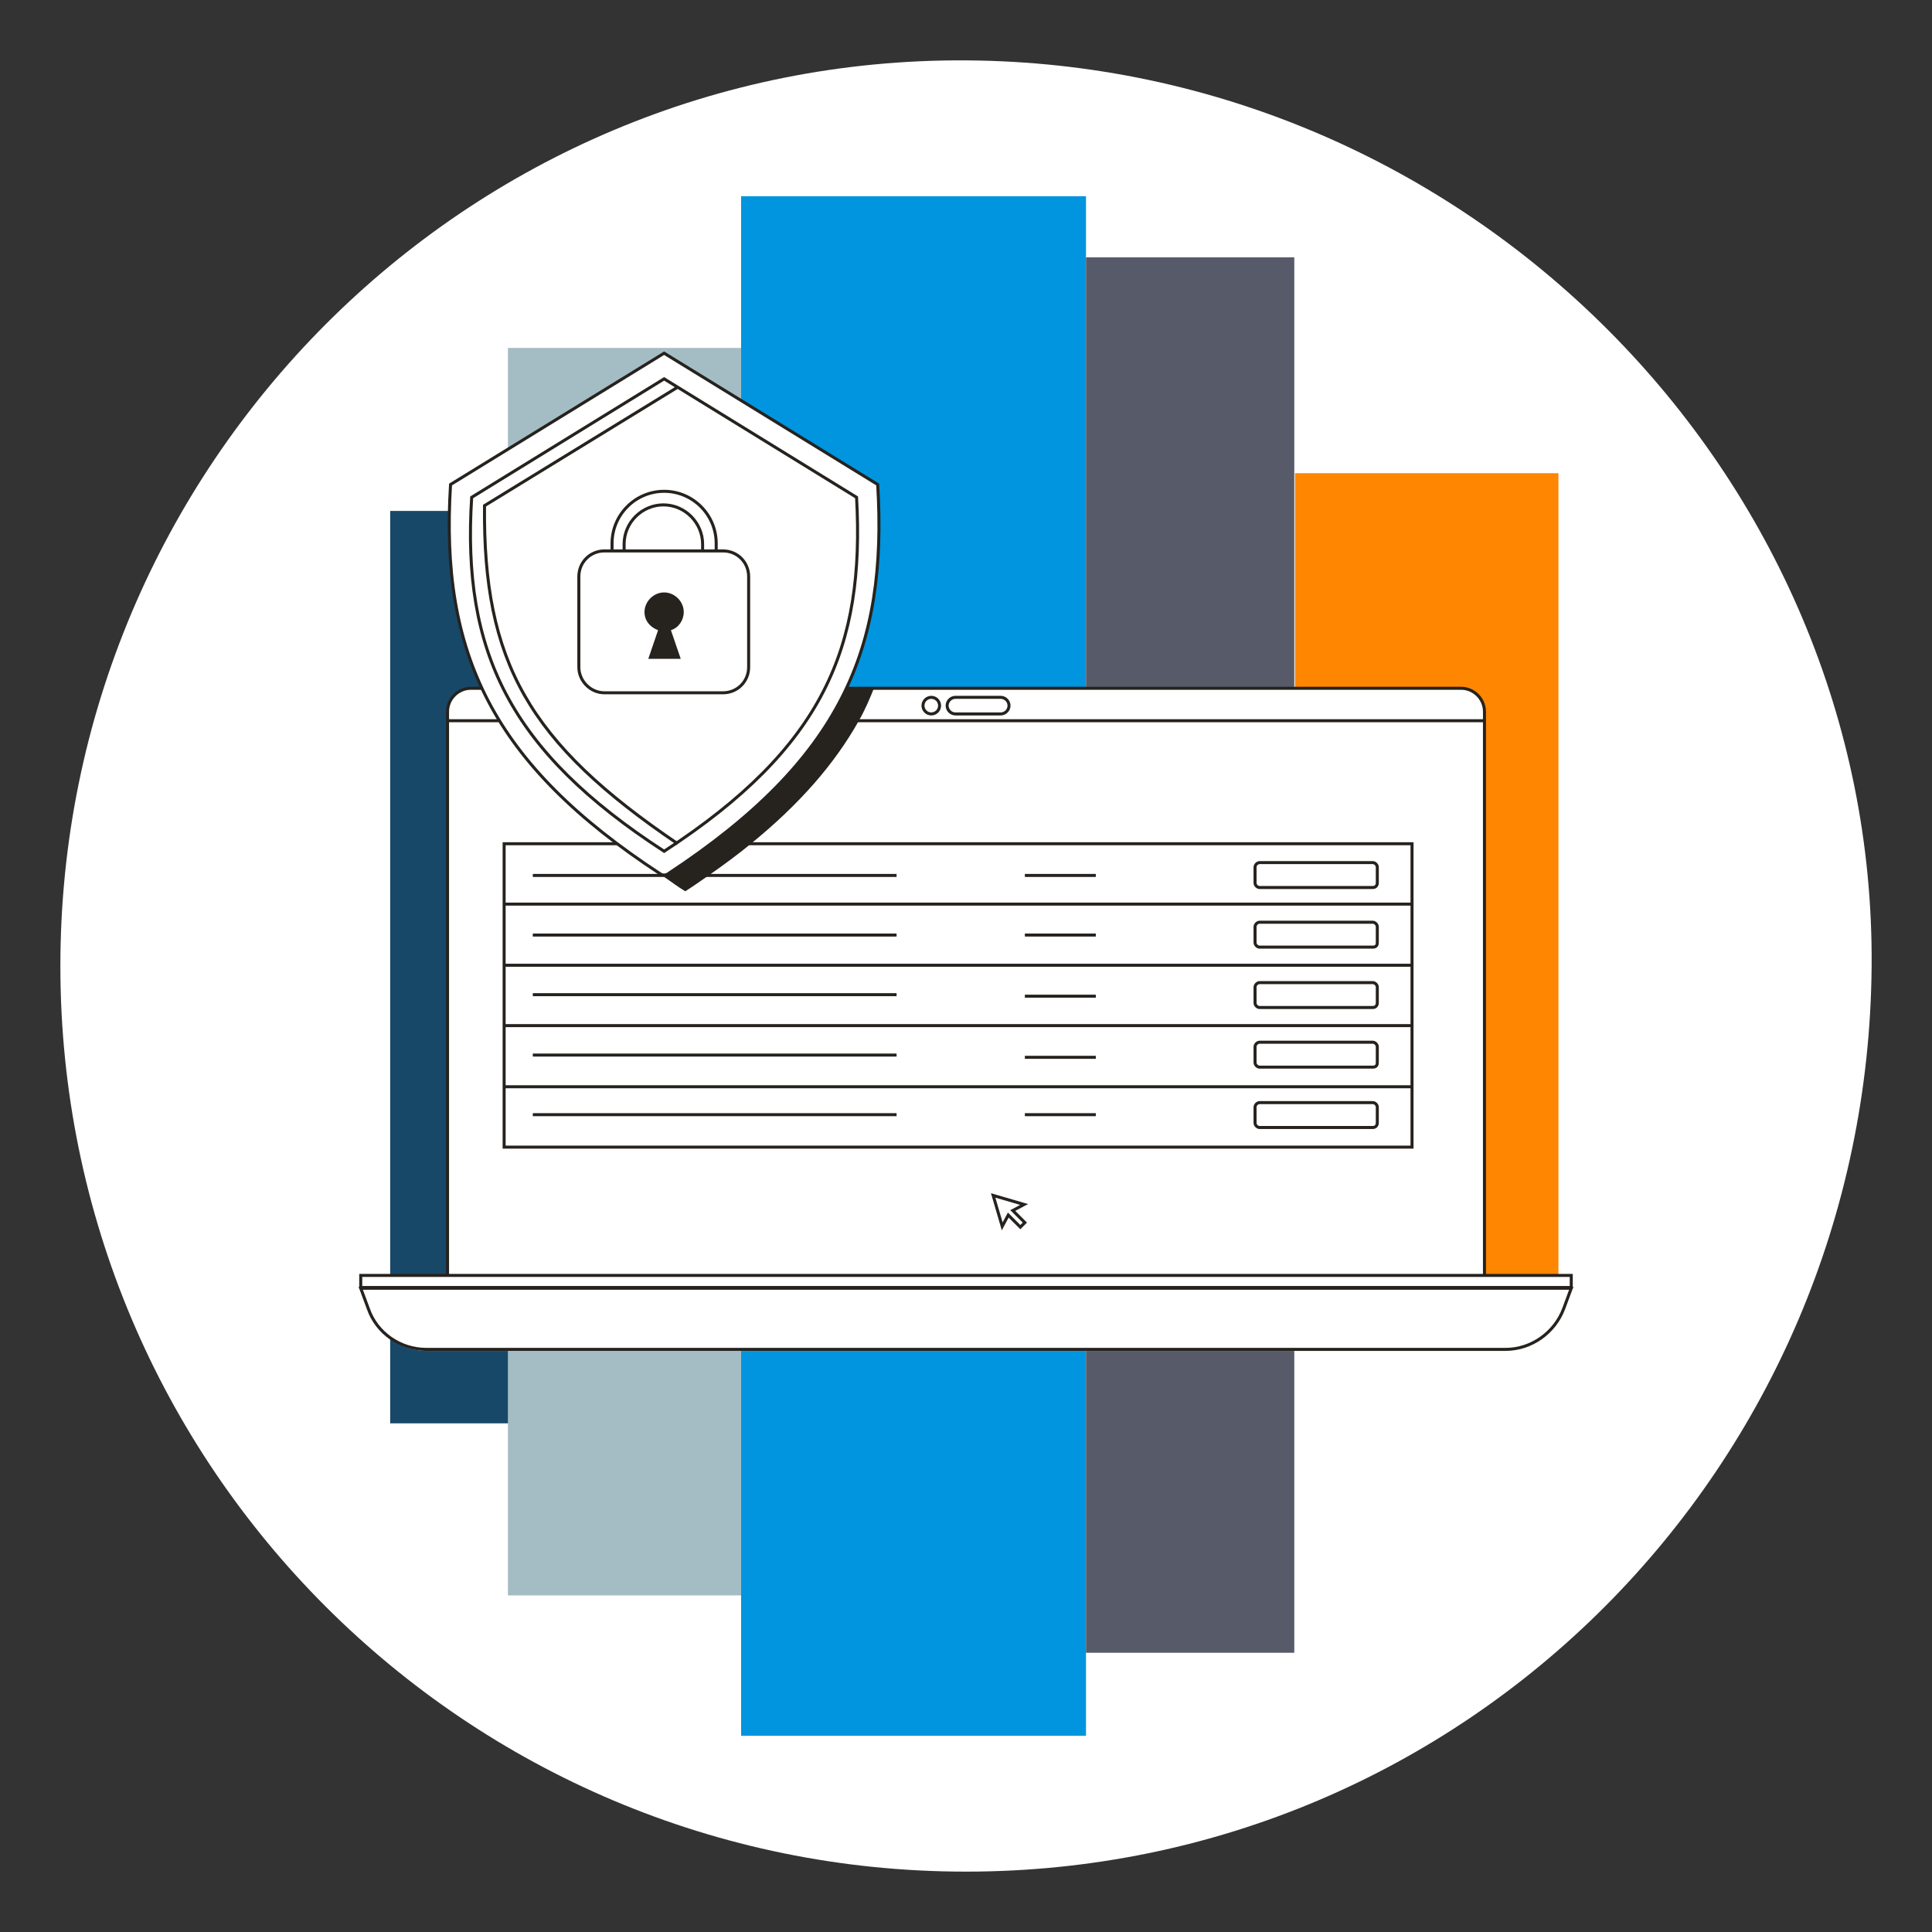 <svg width="256" height="256" viewBox="0 0 256 256" fill="none" xmlns="http://www.w3.org/2000/svg">
<rect x="0" y="0" width="256" height="256" fill="#333333" stroke="none"/>
<g id="electronic_escrow_account_corporate">
<g id="darkmodeMask">
<path id="darkmodeMask_00000018915909996168545170000007967201814715478424_" d="M248 128C247.5 194.3 194.3 248 128 248C61.7 248 8 194.3 8 128C8 61.7 61.7 7.6 128 8C194.4 8.4 248.5 62.9 248 128Z" fill="white"/>
</g>
<g id="stripes">
<g id="Group">
<path id="Vector" d="M67.4 67.7H51.7V188.6H67.4V67.7Z" fill="#184868"/>
<path id="Vector_2" d="M98.2 46.1H67.3V211.4H98.2V46.1Z" fill="#A4BDC4"/>
<path id="Vector_3" d="M143.9 26H98.2V230H143.9V26Z" fill="#0095DE"/>
<path id="Vector_4" d="M206.5 62.7H171.6V171.4H206.5V62.7Z" fill="#FF8600"/>
<path id="Vector_5" d="M171.5 34.1H143.9V219H171.5V34.1Z" fill="#565A69"/>
</g>
</g>
<g id="whiteFill">
<path id="Vector_6" d="M208.3 170.5V168.9H196.8V94.3C196.8 92.5 195.4 91.1 193.6 91.1H112.2C115.7 83.6 116.9 75.3 116.3 64.2V64.1L88 46.7H87.9L59.6 64.1V64.2C58.9 75 60.2 83.6 63.7 91.1H62.4C60.6 91.1 59.2 92.5 59.2 94.3V169H47.7V170.6V170.7V170.8L48.7 173.5C49.9 176.8 53.1 179 56.5 179H199.4C202.9 179 206 176.8 207.2 173.5L208.2 170.8V170.7V170.5H208.3Z" fill="white"/>
</g>
<g id="blackStroke">
<g id="Group_2">
<g id="Group_3">
<g id="Group_4">
<g id="Group_5">
<path id="Vector_7" d="M59.3 169V94.3C59.3 92.6 60.7 91.2 62.4 91.2H63.9" stroke="#26221E" stroke-width="0.4" stroke-miterlimit="10"/>
<path id="Vector_8" d="M112.1 91.2H193.6C195.3 91.2 196.7 92.6 196.7 94.3V169" stroke="#26221E" stroke-width="0.4" stroke-miterlimit="10"/>
<path id="Vector_9" d="M109.8 95.499H196.7" stroke="#26221E" stroke-width="0.4" stroke-miterlimit="10"/>
<path id="Vector_10" d="M59.3 95.499H66.1" stroke="#26221E" stroke-width="0.4" stroke-miterlimit="10"/>
</g>
<g id="Group_6">
<path id="Vector_11" d="M123.4 94.6C124.008 94.6 124.5 94.107 124.5 93.5C124.5 92.892 124.008 92.4 123.4 92.4C122.793 92.4 122.3 92.892 122.3 93.5C122.3 94.107 122.793 94.6 123.4 94.6Z" stroke="#26221E" stroke-width="0.4" stroke-miterlimit="10"/>
<path id="Vector_12" d="M132.6 94.6H126.6C126 94.6 125.5 94.1 125.5 93.5C125.5 92.9 126 92.4 126.6 92.4H132.6C133.2 92.4 133.7 92.9 133.7 93.5C133.7 94.1 133.2 94.6 132.6 94.6Z" stroke="#26221E" stroke-width="0.4" stroke-miterlimit="10"/>
</g>
<g id="Group_7">
<path id="Vector_13" d="M199.5 178.8H56.5C53 178.8 49.9 176.6 48.8 173.4L47.8 170.7H208.2L207.2 173.4C206 176.6 202.9 178.8 199.5 178.8Z" stroke="#26221E" stroke-width="0.4" stroke-miterlimit="10"/>
<path id="Vector_14" d="M208.2 169H47.8V170.6H208.2V169Z" stroke="#26221E" stroke-width="0.4" stroke-miterlimit="10"/>
</g>
</g>
<path id="Vector_15" d="M135.7 159.6L131.6 158.4L132.8 162.5L133.6 161L135.2 162.6L135.8 162L134.2 160.4L135.7 159.6Z" stroke="#26221E" stroke-width="0.4" stroke-miterlimit="10"/>
<g id="Group_8">
<g id="Group_9">
<path id="Vector_16" d="M66.8 119.8H187.1" stroke="#26221E" stroke-width="0.4" stroke-miterlimit="10"/>
<path id="Vector_17" d="M66.8 127.9H187.1" stroke="#26221E" stroke-width="0.4" stroke-miterlimit="10"/>
<path id="Vector_18" d="M66.8 135.9H187.1" stroke="#26221E" stroke-width="0.4" stroke-miterlimit="10"/>
<path id="Vector_19" d="M66.8 144H187.1" stroke="#26221E" stroke-width="0.4" stroke-miterlimit="10"/>
<path id="Vector_20" d="M94.2 111.8H187.1V152H66.8V111.8H81.7" stroke="#26221E" stroke-width="0.4" stroke-miterlimit="10"/>
</g>
<g id="Group_10">
<path id="Vector_21" d="M181.9 117.6H166.9C166.6 117.6 166.3 117.3 166.3 117V114.9C166.3 114.6 166.6 114.3 166.9 114.3H181.9C182.2 114.3 182.5 114.6 182.5 114.9V117C182.5 117.3 182.3 117.6 181.9 117.6Z" stroke="#26221E" stroke-width="0.4" stroke-miterlimit="10"/>
<path id="Vector_22" d="M181.9 125.5H166.9C166.6 125.5 166.3 125.2 166.3 124.9V122.8C166.3 122.5 166.6 122.2 166.9 122.2H181.9C182.2 122.2 182.5 122.5 182.5 122.8V124.9C182.5 125.3 182.3 125.5 181.9 125.5Z" stroke="#26221E" stroke-width="0.4" stroke-miterlimit="10"/>
<path id="Vector_23" d="M181.9 133.5H166.9C166.6 133.5 166.3 133.2 166.3 132.9V130.8C166.3 130.5 166.6 130.2 166.9 130.2H181.9C182.2 130.2 182.5 130.5 182.5 130.8V132.9C182.5 133.2 182.3 133.5 181.9 133.5Z" stroke="#26221E" stroke-width="0.4" stroke-miterlimit="10"/>
<path id="Vector_24" d="M181.9 141.4H166.9C166.6 141.4 166.3 141.1 166.3 140.8V138.7C166.3 138.4 166.6 138.1 166.9 138.1H181.9C182.2 138.1 182.5 138.4 182.5 138.7V140.8C182.5 141.2 182.3 141.4 181.9 141.4Z" stroke="#26221E" stroke-width="0.4" stroke-miterlimit="10"/>
<path id="Vector_25" d="M181.9 149.4H166.9C166.6 149.4 166.3 149.1 166.3 148.8V146.7C166.3 146.4 166.6 146.1 166.9 146.1H181.9C182.2 146.1 182.5 146.4 182.5 146.7V148.8C182.5 149.1 182.3 149.4 181.9 149.4Z" stroke="#26221E" stroke-width="0.4" stroke-miterlimit="10"/>
</g>
<g id="Group_11">
<path id="Vector_26" d="M70.6 116H85.8H118.8" stroke="#26221E" stroke-width="0.4" stroke-miterlimit="10"/>
<path id="Vector_27" d="M70.6 123.9H118.8" stroke="#26221E" stroke-width="0.4" stroke-miterlimit="10"/>
<path id="Vector_28" d="M70.6 131.8H118.8" stroke="#26221E" stroke-width="0.4" stroke-miterlimit="10"/>
<path id="Vector_29" d="M70.6 139.8H118.8" stroke="#26221E" stroke-width="0.4" stroke-miterlimit="10"/>
<path id="Vector_30" d="M70.6 147.7H118.8" stroke="#26221E" stroke-width="0.4" stroke-miterlimit="10"/>
</g>
<path id="Vector_31" d="M135.8 116H145.2" stroke="#26221E" stroke-width="0.4" stroke-miterlimit="10"/>
<path id="Vector_32" d="M135.8 123.9H145.2" stroke="#26221E" stroke-width="0.4" stroke-miterlimit="10"/>
<path id="Vector_33" d="M135.8 132H145.2" stroke="#26221E" stroke-width="0.4" stroke-miterlimit="10"/>
<path id="Vector_34" d="M135.8 140.1H145.2" stroke="#26221E" stroke-width="0.4" stroke-miterlimit="10"/>
<path id="Vector_35" d="M135.8 147.7H145.2" stroke="#26221E" stroke-width="0.4" stroke-miterlimit="10"/>
</g>
</g>
<g id="Group_12">
<g id="Group_13">
<path id="Vector_36" d="M88 46.8L59.7 64.2C58.3 86.6 65.2 101.2 87.5 115.8C87.8 116 88.2 116 88.5 115.8C111.6 100.6 117.6 85.9 116.3 64.2L88 46.8Z" stroke="#26221E" stroke-width="0.4" stroke-miterlimit="10"/>
<path id="Vector_37" d="M88 50.2L62.5 65.9C61.2 86.3 67.5 99.5 88 112.8C109.2 99 114.6 85.7 113.5 65.9L88 50.2Z" stroke="#26221E" stroke-width="0.4" stroke-miterlimit="10"/>
<path id="Vector_38" d="M89.8 51.3L64.2 67C64 87.7 70 98.4 89.8 111.8" stroke="#26221E" stroke-width="0.4" stroke-miterlimit="10"/>
</g>
</g>
<g id="Group_14">
<g id="Group_15">
<path id="Vector_39" d="M81.1 73V72C81.1 68.2 84.2 65.1 88 65.1C91.8 65.1 94.9 68.2 94.9 72V73" stroke="#26221E" stroke-width="0.4" stroke-miterlimit="10"/>
<path id="Vector_40" d="M93.1 72.999V72.099C93.1 69.299 90.8 66.899 87.9 66.899C85.1 66.899 82.7 69.199 82.7 72.099V72.999" stroke="#26221E" stroke-width="0.4" stroke-miterlimit="10"/>
</g>
<path id="Vector_41" d="M80.1 91.799H95.8C97.7 91.799 99.2 90.299 99.2 88.4V76.4C99.2 74.499 97.7 72.999 95.8 72.999H80.1C78.2 72.999 76.7 74.499 76.7 76.4V88.4C76.7 90.2 78.2 91.799 80.1 91.799Z" stroke="#26221E" stroke-width="0.4" stroke-miterlimit="10"/>
</g>
</g>
</g>
<g id="blackFill">
<g id="Group_16">
<path id="Vector_42" d="M88 116.2C88.9 116.8 89.8 117.5 90.8 118.1C91.9 117.4 92.9 116.7 93.9 116C95.9 114.6 97.8 113.2 99.5 111.8C106 106.5 110.6 101.2 113.8 95.5C114.6 94.1 115.2 92.7 115.8 91.2H112.3C112 91.9 111.6 92.7 111.2 93.4C108.1 99.1 103.5 104.4 96.9 109.7C95.2 111.1 93.3 112.5 91.3 113.9C90.3 114.6 89.3 115.3 88.2 116L88 116.2Z" fill="#26221E"/>
</g>
<path id="Vector_43" d="M85.4 81.1C85.4 79.7 86.6 78.5 88 78.5C89.4 78.5 90.6 79.7 90.6 81.1C90.6 82.2 89.9 83.2 88.9 83.5L90.2 87.3H88.5H87.6H85.9L87.2 83.5C86.1 83.1 85.4 82.2 85.4 81.1Z" fill="#26221E"/>
</g>
</g>
</svg>

